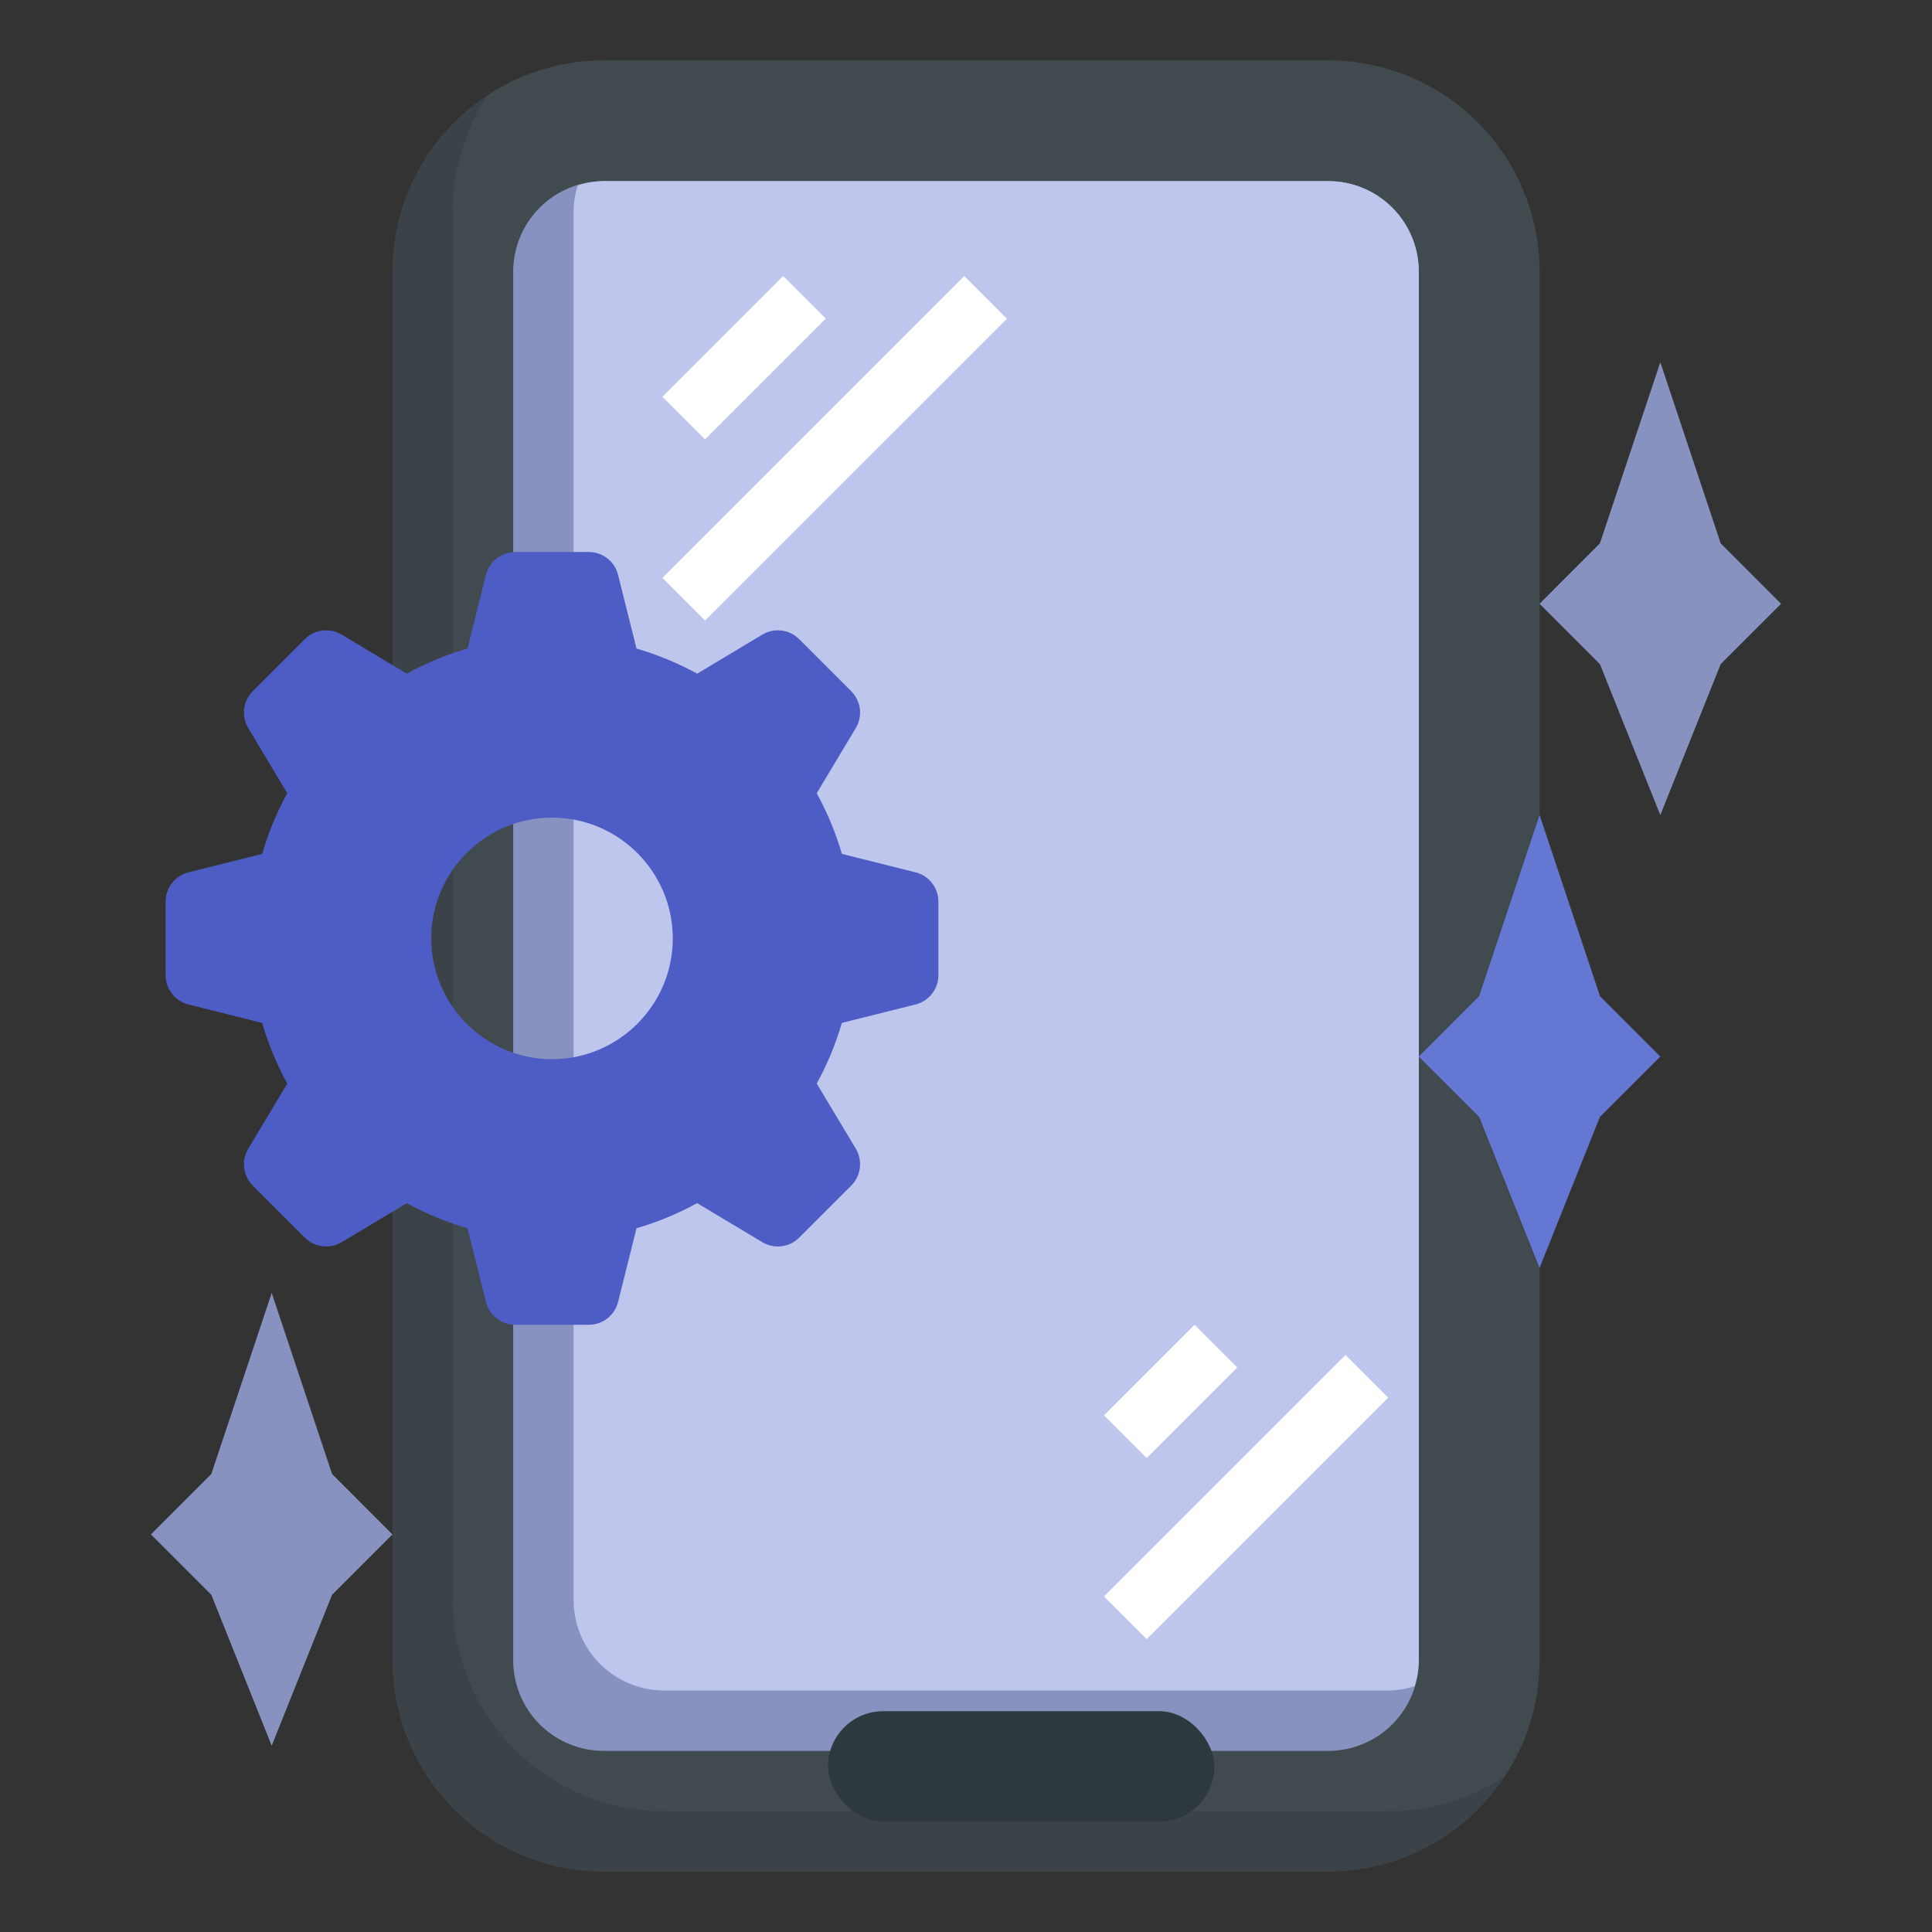 <svg width="35" height="35" viewBox="0 0 35 35" fill="none" xmlns="http://www.w3.org/2000/svg">
<rect x="0" y="0" width="35" height="35" fill="#333333" stroke="none"/>
<path d="M27.891 30.078C27.891 31.093 27.487 32.067 26.769 32.785C26.052 33.503 25.078 33.906 24.062 33.906H10.938C9.922 33.906 8.949 33.503 8.231 32.785C7.513 32.067 7.109 31.093 7.109 30.078V4.922C7.109 3.907 7.513 2.933 8.231 2.215C8.949 1.497 9.922 1.094 10.938 1.094H24.062C25.07 1.094 26.038 1.491 26.754 2.2C27.471 2.908 27.879 3.871 27.891 4.879V30.078Z" fill="#43525B" fill-opacity="0.54"/>
<path d="M12.031 32.812H25.156C25.904 32.813 26.636 32.594 27.259 32.181C27.672 31.558 27.891 30.826 27.891 30.078V4.879C27.879 3.871 27.471 2.908 26.754 2.2C26.038 1.491 25.07 1.094 24.062 1.094H10.938C10.19 1.093 9.458 1.313 8.834 1.725C8.422 2.349 8.202 3.08 8.203 3.828V28.984C8.203 30 8.606 30.973 9.324 31.691C10.042 32.409 11.016 32.812 12.031 32.812Z" fill="#69737A" fill-opacity="0.15"/>
<path d="M25.703 5.562V4.922C25.703 4.487 25.53 4.069 25.223 3.762C24.915 3.454 24.498 3.281 24.062 3.281H10.938C10.502 3.281 10.085 3.454 9.777 3.762C9.47 4.069 9.297 4.487 9.297 4.922V30.078C9.297 30.513 9.47 30.93 9.777 31.238C10.085 31.546 10.502 31.719 10.938 31.719H24.062C24.498 31.719 24.915 31.546 25.223 31.238C25.53 30.93 25.703 30.513 25.703 30.078V5.562Z" fill="#8792C1"/>
<path d="M24.062 3.281H10.938C10.778 3.284 10.619 3.309 10.467 3.358C10.419 3.51 10.393 3.668 10.391 3.828V28.984C10.391 29.419 10.563 29.837 10.871 30.145C11.179 30.452 11.596 30.625 12.031 30.625H25.156C25.316 30.623 25.474 30.597 25.627 30.548C25.675 30.396 25.701 30.238 25.703 30.078V4.922C25.703 4.487 25.53 4.069 25.223 3.762C24.915 3.454 24.498 3.281 24.062 3.281Z" fill="#BEC6ED"/>
<path d="M14.188 5L12 7.188L12.773 7.961L14.961 5.773L14.188 5Z" fill="white"/>
<path d="M17.469 5L12 10.469L12.773 11.242L18.242 5.774L17.469 5Z" fill="white"/>
<path d="M21.641 24L20 25.641L20.773 26.414L22.414 24.773L21.641 24Z" fill="white"/>
<path d="M24.375 24.547L20 28.922L20.773 29.695L25.148 25.32L24.375 24.547Z" fill="white"/>
<path d="M27.891 14.766L26.796 18.046L25.703 19.141L26.797 20.234L27.891 22.969L28.984 20.234L30.078 19.141L28.985 18.047L27.891 14.766Z" fill="#6478D3"/>
<path d="M30.078 6.562L28.984 9.843L27.891 10.938L28.984 12.031L30.078 14.766L31.172 12.031L32.266 10.938L31.172 9.844L30.078 6.562Z" fill="#8792C1"/>
<path d="M4.922 23.422L3.828 26.703L2.734 27.797L3.828 28.891L4.922 31.625L6.016 28.89L7.109 27.797L6.016 26.703L4.922 23.422Z" fill="#8792C1"/>
<path d="M16.586 15.803L15.251 15.469C15.14 15.087 14.987 14.718 14.796 14.37L15.503 13.19C15.566 13.085 15.592 12.963 15.577 12.842C15.562 12.721 15.507 12.608 15.421 12.522L14.478 11.579C14.392 11.493 14.279 11.438 14.158 11.423C14.037 11.408 13.915 11.434 13.81 11.497L12.63 12.204C12.282 12.013 11.913 11.86 11.531 11.749L11.197 10.414C11.168 10.296 11.099 10.191 11.003 10.116C10.907 10.041 10.789 10 10.667 10H9.333C9.211 10 9.093 10.041 8.997 10.116C8.901 10.191 8.832 10.296 8.803 10.414L8.469 11.749C8.087 11.86 7.718 12.013 7.37 12.204L6.19 11.496C6.085 11.434 5.963 11.408 5.842 11.423C5.721 11.438 5.608 11.492 5.522 11.579L4.579 12.522C4.493 12.608 4.438 12.721 4.423 12.842C4.408 12.963 4.434 13.085 4.497 13.19L5.204 14.37C5.013 14.718 4.86 15.087 4.749 15.469L3.414 15.803C3.296 15.832 3.191 15.901 3.116 15.997C3.041 16.093 3 16.211 3 16.333V17.667C3 17.789 3.041 17.907 3.116 18.003C3.191 18.099 3.296 18.168 3.414 18.197L4.749 18.531C4.86 18.913 5.013 19.282 5.204 19.63L4.497 20.81C4.434 20.915 4.408 21.037 4.423 21.158C4.438 21.279 4.493 21.392 4.579 21.478L5.522 22.421C5.608 22.508 5.721 22.562 5.842 22.577C5.963 22.592 6.085 22.566 6.19 22.503L7.37 21.796C7.718 21.987 8.087 22.14 8.469 22.251L8.803 23.586C8.832 23.704 8.901 23.809 8.997 23.884C9.093 23.959 9.211 24 9.333 24H10.667C10.789 24 10.907 23.959 11.003 23.884C11.099 23.809 11.168 23.704 11.197 23.586L11.531 22.251C11.913 22.14 12.282 21.987 12.63 21.796L13.81 22.503C13.915 22.566 14.037 22.592 14.158 22.577C14.279 22.562 14.392 22.508 14.478 22.421L15.421 21.478C15.507 21.392 15.562 21.279 15.577 21.158C15.592 21.037 15.566 20.915 15.504 20.81L14.796 19.63C14.987 19.282 15.14 18.913 15.251 18.531L16.586 18.197C16.704 18.168 16.809 18.099 16.884 18.003C16.959 17.907 17 17.789 17 17.667V16.333C17 16.211 16.959 16.093 16.884 15.997C16.809 15.901 16.704 15.832 16.586 15.803ZM10 19.188C8.794 19.188 7.812 18.206 7.812 17C7.812 15.794 8.794 14.812 10 14.812C11.206 14.812 12.188 15.794 12.188 17C12.188 18.206 11.206 19.188 10 19.188Z" fill="#4E5CC5"/>
<rect x="15" y="31" width="7" height="2" rx="1" fill="#2E393F"/>
</svg>
